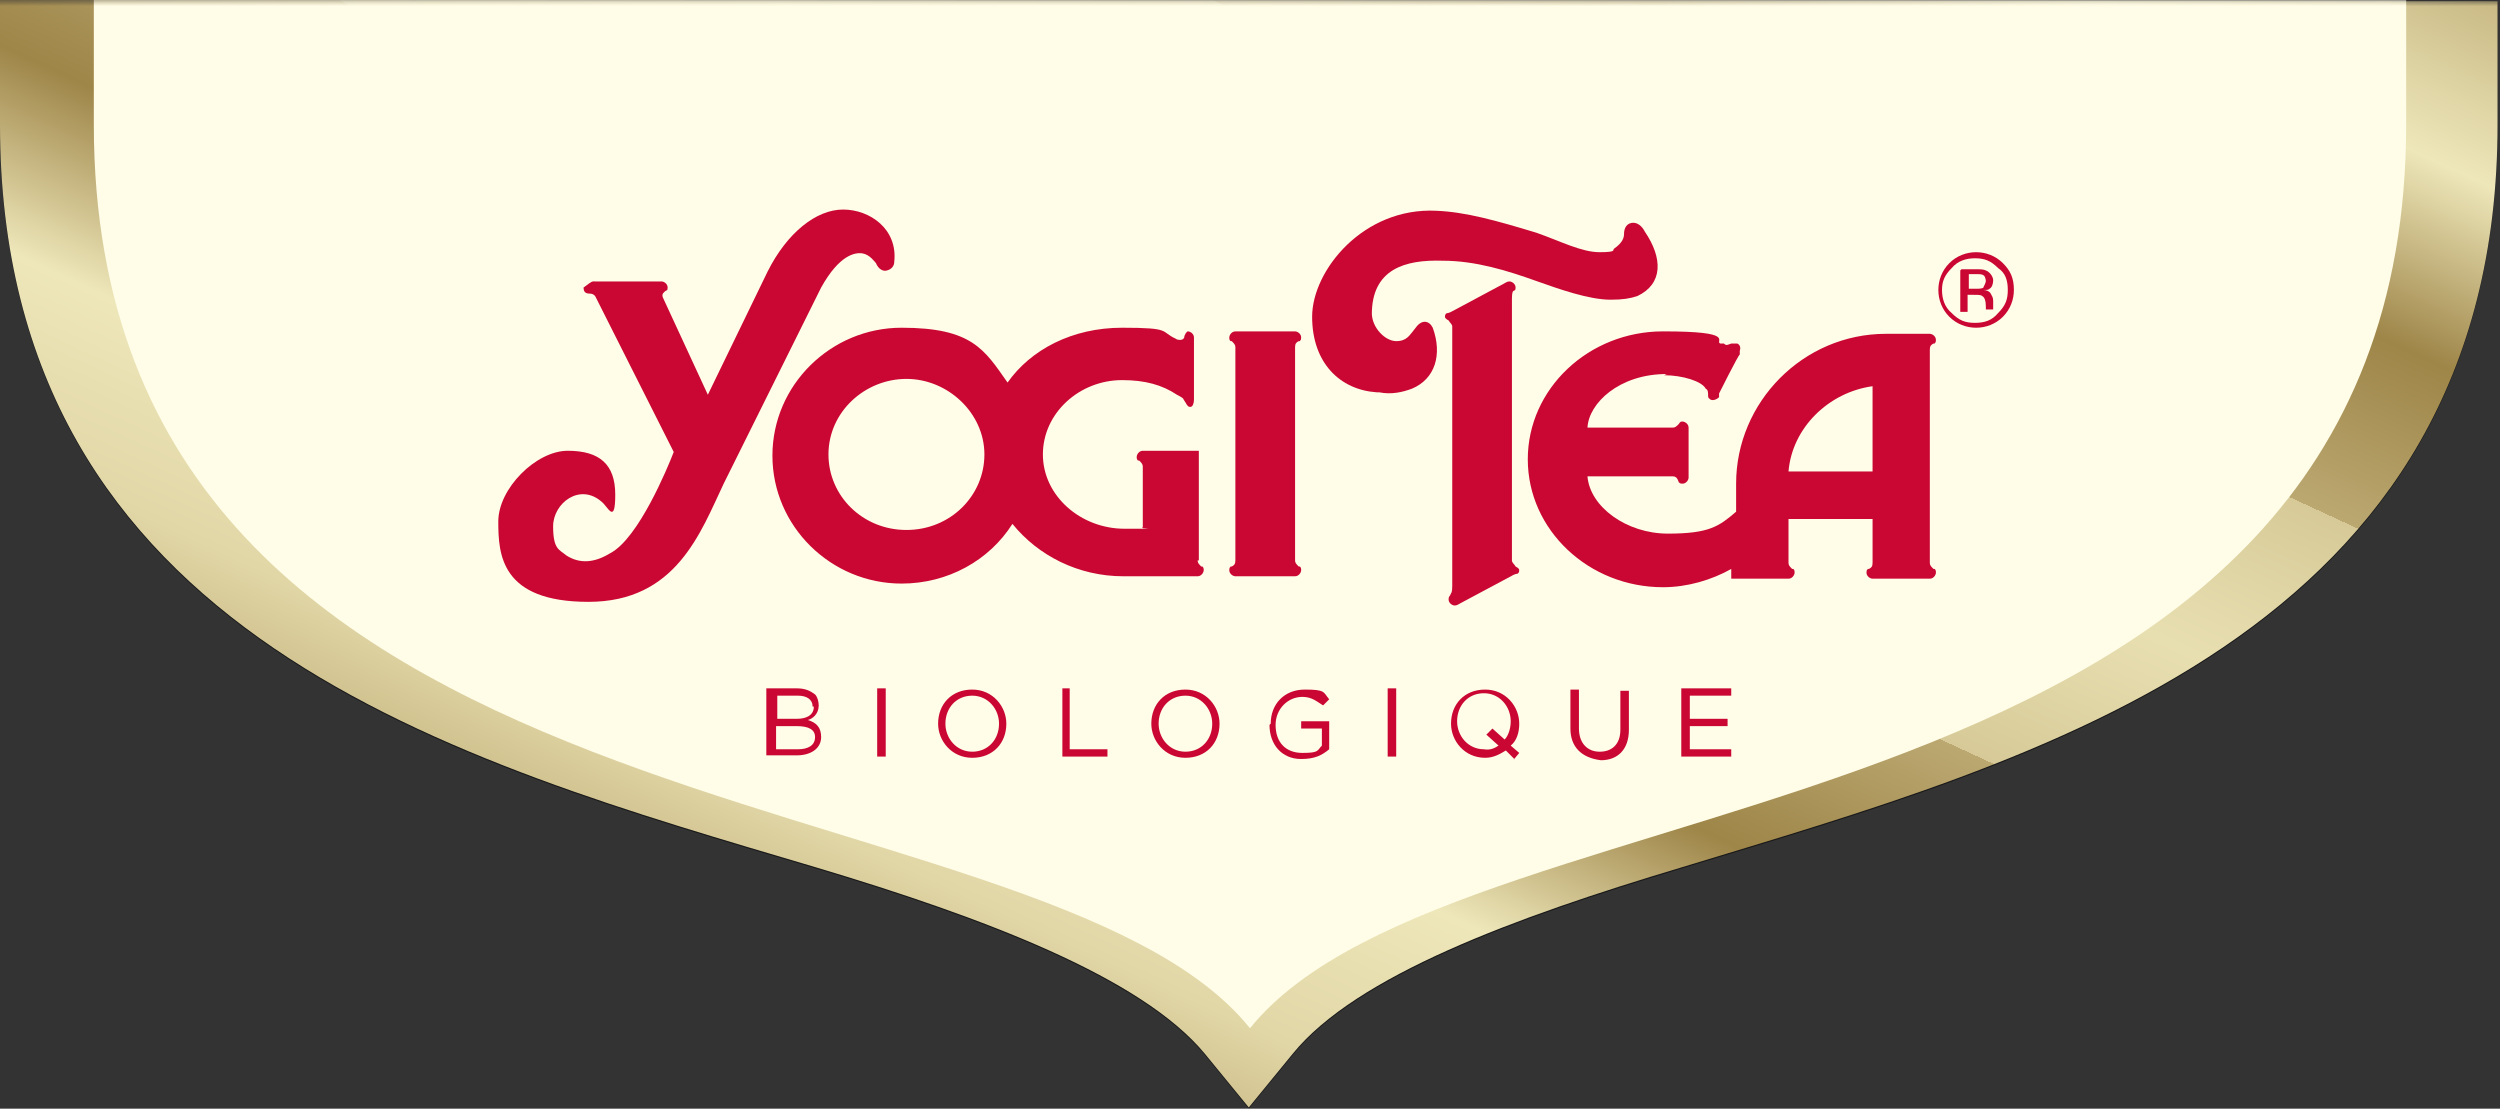 <svg xmlns="http://www.w3.org/2000/svg" xmlns:sketch="http://www.bohemiancoding.com/sketch/ns" xmlns:xlink="http://www.w3.org/1999/xlink" viewBox="0 0 205.2 91"><rect x="0" y="0" width="205.2" height="91" fill="#333333" stroke="none"/><defs><style>      .cls-1 {        mask: url(#mask-1);      }      .cls-2 {        fill: #fff;      }      .cls-3 {        mask: url(#mask);      }      .cls-4 {        mask: url(#mask-2-3);      }      .cls-5 {        fill: #fffce7;      }      .cls-5, .cls-6, .cls-7, .cls-8 {        fill-rule: evenodd;      }      .cls-6 {        fill: #ca0733;      }      .cls-7 {        fill: url(#Dégradé_sans_nom);      }      .cls-8 {        fill-opacity: .5;      }      .cls-9 {        mask: url(#mask-4);      }      .cls-10 {        mask: url(#mask-3);      }    </style><mask id="mask" x="-10.2" y="0" width="227.2" height="111.3" maskUnits="userSpaceOnUse"><g id="mask-2" sketch:name="Rectangle 1"><rect id="path-1" class="cls-2" x="-10.2" y="0" width="227.2" height="111.3"></rect></g></mask><mask id="mask-1" x="-10.2" y="0" width="227.2" height="111.3" maskUnits="userSpaceOnUse"><g id="mask-2-2" data-name="mask-2" sketch:name="Rectangle 1"><rect id="path-1-2" data-name="path-1" class="cls-2" x="-10.2" y="0" width="227.2" height="111.3"></rect></g></mask><linearGradient id="D&#xE9;grad&#xE9;_sans_nom" data-name="D&#xE9;grad&#xE9; sans nom" x1="73.9" y1="66.1" x2="74.9" y2="67.1" gradientTransform="translate(-13331.8 5520.2) scale(180.6 -82.6)" gradientUnits="userSpaceOnUse"><stop offset="0" stop-color="#9e8548"></stop><stop offset="0" stop-color="#bdab74"></stop><stop offset=".1" stop-color="#e1d6a6"></stop><stop offset=".2" stop-color="#eee7ba"></stop><stop offset=".3" stop-color="#9e8548"></stop><stop offset=".4" stop-color="#bba871"></stop><stop offset=".4" stop-color="#d7ca98"></stop><stop offset=".5" stop-color="#e8dfb1"></stop><stop offset=".5" stop-color="#eee7ba"></stop><stop offset=".5" stop-color="#e8dfb1"></stop><stop offset=".6" stop-color="#d7ca98"></stop><stop offset=".6" stop-color="#bba871"></stop><stop offset=".7" stop-color="#9e8548"></stop><stop offset=".8" stop-color="#eee7ba"></stop><stop offset="1" stop-color="#9e8548"></stop></linearGradient><mask id="mask-2-3" data-name="mask-2" x="-10.2" y="0" width="227.2" height="111.4" maskUnits="userSpaceOnUse"><g id="mask-2-4" data-name="mask-2" sketch:name="Rectangle 1"><rect id="path-1-3" data-name="path-1" class="cls-2" x="-10.2" y="0" width="227.2" height="111.3"></rect></g></mask><mask id="mask-3" x="-10.2" y="0" width="227.2" height="111.3" maskUnits="userSpaceOnUse"><g id="mask-2-5" data-name="mask-2" sketch:name="Rectangle 1"><rect id="path-1-4" data-name="path-1" class="cls-2" x="-10.2" y="0" width="227.2" height="111.3"></rect></g></mask><mask id="mask-4" x="-10.2" y="0" width="227.2" height="111.3" maskUnits="userSpaceOnUse"><g id="mask-2-6" data-name="mask-2" sketch:name="Rectangle 1"><rect id="path-1-5" data-name="path-1" class="cls-2" x="-10.2" y="0" width="227.2" height="111.3"></rect></g></mask></defs><g><g id="Calque_1"><g id="Page-1" sketch:type="MSPage"><g id="YT_LOGO_SUB_FR" sketch:type="MSLayerGroup"><g id="YOGI_TEA_LOGO_x5F_FR"><g id="LOGO"><g class="cls-3"><path id="Shape" class="cls-8" d="M0,7.3v3c0,42.1,37.7,52.3,67,61,13.7,4.1,26.7,9,31.9,15.3l3.6,4.4,3.6-4.4c5.2-6.4,18.2-11.2,31.9-15.3,29.2-8.9,67-18.9,67-61V.1" sketch:type="MSShapeGroup"></path></g><g class="cls-1"><path id="Shape-4" class="cls-7" d="M0,0v10.2c0,42.1,37.7,52.3,67,61,13.7,4.1,26.7,9,31.9,15.3l3.6,4.4,3.6-4.4c5.2-6.4,18.2-11.2,31.9-15.3,29.2-8.9,67-18.9,67-61V.1" sketch:type="MSShapeGroup"></path></g><g class="cls-4"><path id="Shape-2" data-name="Shape" class="cls-5" d="M7.7,0v10.2c0,60,77.5,52.6,94.9,74.2,17.4-21.6,94.9-14.2,94.9-74.2V0" sketch:type="MSShapeGroup"></path></g><g class="cls-10"><g id="Yogi_Tea" sketch:type="MSShapeGroup"><g id="Shape-3" data-name="Shape"><path class="cls-6" d="M153.7,38.7v-7c-3.6.5-6.6,3.4-6.9,7h6.9ZM136.8,30.7c-3.9,0-6.4,2.4-6.5,4.4h7c.2,0,.3-.1.5-.3h0c.1-.2.2-.2.3-.2.2,0,.5.2.5.5v4.1c0,.2-.2.5-.5.5s-.2-.1-.3-.1h0c-.1-.3-.2-.5-.5-.5h-7c.2,2.5,3.2,4.7,6.6,4.7s4.2-.6,5.6-1.8v-2.3c0-6.7,5.5-12.3,12.3-12.3h3.6c.2,0,.5.2.5.5s-.1.2-.1.3h-.1c-.2.1-.3.2-.3.5v17.5c0,.2.1.3.3.5h.1c.1.1.1.2.1.3,0,.2-.2.5-.5.5h-4.7c-.2,0-.5-.2-.5-.5s.1-.2.1-.3h.1c.2-.1.3-.2.3-.5v-3.6h-6.9v3.6c0,.2.1.3.3.5h.1c.1.1.1.2.1.3,0,.2-.2.5-.5.5h-4.7v-.8c-1.6.9-3.6,1.5-5.6,1.5-6.1,0-11.1-4.7-11.1-10.5s5-10.5,11.1-10.5,4.2.8,4.7,1h.3c.2.2.3.1.6,0h.5c.2.1.3.3.2.6v.3c-.1,0-1.7,3.2-1.7,3.2v.3c-.2.2-.5.3-.7.2-.1-.1-.2-.1-.2-.3h0c0-.3,0-.5-.2-.6-.3-.6-1.9-1.1-3.4-1.1h0Z"></path><path class="cls-6" d="M112.6,25.7c0,1.2,1.1,2.3,2,2.3s1.1-.5,1.6-1.1c.5-.7,1.1-.6,1.4,0,.8,2.2.2,4.2-1.7,5-.8.3-1.7.5-2.7.3h-.2c-3-.2-5.3-2.4-5.3-6.2s4.2-9,10.2-8.7c2.4.1,4.9.8,8.2,1.8,2,.7,3.7,1.6,5.2,1.6s1-.2,1.2-.3c.7-.5.8-.9.8-1.2s.1-.8.6-.9c.5-.1.9.3,1.1.7,1.5,2.2,1.5,4.3-.6,5.3-.6.2-1.2.3-2.2.3-1.8,0-4.3-.9-6-1.5-2.5-.9-5.1-1.7-7.8-1.7-3.1-.1-5.8.7-5.8,4.4h0Z"></path><path class="cls-6" d="M48.8,23.1h5.5c.2,0,.5.2.5.5s-.1.2-.2.3-.3.2-.2.5l3.7,8,4.9-10.1c1.6-3.2,4-5.1,6.2-5.1s4.5,1.6,4.2,4.3c0,.3-.2.6-.6.7-.3.1-.7-.1-.9-.6-.1-.1-.5-.7-1.1-.8-.6-.1-1.9.1-3.4,2.8l-8,16.1c-1.9,4-3.9,9.7-11.1,9.7s-7.4-3.9-7.4-6.6,3.1-5.8,5.7-5.8,3.9,1.1,3.9,3.6-.6,1-1.1.6c-1.8-1.6-4,.1-4,2s.5,1.9,1.1,2.4c1.1.7,2.3.6,3.6-.2,2.3-1.2,4.7-7,5.2-8.3l-6.4-12.7s-.1-.3-.5-.3-.5-.2-.5-.5c.3-.2.6-.5.8-.5h0Z"></path><path class="cls-6" d="M101.4,28.5c0-.2-.1-.3-.3-.5h-.1c-.1-.1-.1-.2-.1-.3,0-.2.2-.5.5-.5h4.9c.2,0,.5.2.5.5s-.1.2-.1.3h-.1c-.2.1-.3.2-.3.5v17.5c0,.2.1.3.3.5h.1c.1.1.1.2.1.3,0,.2-.2.5-.5.5h-4.9c-.2,0-.5-.2-.5-.5s.1-.2.1-.3h.1c.2-.1.3-.2.3-.5v-17.5h0Z"></path><path class="cls-6" d="M119.2,26.8c0-.2-.2-.3-.3-.5-.2-.1-.3-.2-.3-.3,0-.2.1-.3.2-.3s.3-.1.3-.1l4.3-2.3c.2-.1.3-.2.5-.2.2,0,.5.2.5.5s-.1.2-.2.3c-.1.1-.1.5-.1.6v21.5c0,.2.2.3.3.5.2.1.3.2.3.3,0,.2-.1.3-.2.3s-.3.1-.3.1l-4.3,2.3c-.2.1-.3.2-.5.2-.2,0-.5-.2-.5-.5s.1-.2.2-.5c.1-.1.1-.5.1-.6v-21.4h0Z"></path><path class="cls-6" d="M68,37.3c0,3.4,2.8,6.2,6.4,6.2s6.4-2.8,6.4-6.2-3-6.2-6.4-6.2-6.4,2.7-6.4,6.2h0ZM98.3,46c0,.2.1.3.3.5h.1c.1.1.1.2.1.3,0,.2-.2.5-.5.5h-6.1c-3.7,0-7-1.7-9.1-4.3-1.9,3-5.3,4.9-9.1,4.9-5.8,0-10.6-4.7-10.6-10.5s4.8-10.5,10.6-10.5,6.8,1.8,8.7,4.5c1.9-2.7,5.3-4.5,9.4-4.5s3.1.3,4.4.9c.1.1.6.2.7-.1h0c0-.2.2-.5.3-.5.2,0,.5.2.5.5h0v5.1h0c0,.3-.1.6-.3.6s-.2-.1-.3-.2c-.1-.2-.2-.3-.3-.5,0,0-.1-.1-.5-.3-1.2-.8-2.6-1.2-4.5-1.2-3.5,0-6.5,2.7-6.5,6.1s3.1,6.1,6.7,6.1,1,0,1.5-.1v-5c0-.2-.1-.3-.3-.5h-.1c-.1-.1-.1-.2-.1-.3,0-.2.2-.5.5-.5h-.1,4.7v9h0Z"></path><path class="cls-6" d="M161,22.1h1.1c.5,0,.7,0,.9.1.3.1.6.5.6.8s-.1.6-.3.7c-.1.1-.2.1-.5.1.2,0,.5.1.6.3.1.2.2.3.2.6v.7h-.6v-.2h0c0-.5-.1-.8-.3-.9-.1-.1-.3-.1-.7-.1h-.5v1.4h-.6v-3.4h0ZM163,23.1c0-.2-.1-.5-.2-.5-.1-.1-.3-.1-.7-.1h-.5v1.2h.6c.2,0,.5,0,.6-.1,0-.1.2-.3.2-.6h0ZM165.3,23.8c0,.8-.3,1.6-.9,2.2s-1.4.9-2.2.9-1.6-.3-2.2-.9-.9-1.4-.9-2.2.3-1.6.9-2.2,1.4-.9,2.2-.9,1.6.3,2.2.9.9,1.2.9,2.2h0ZM162.1,21.2c-.7,0-1.4.2-1.9.8-.6.6-.8,1.1-.8,1.8s.2,1.4.8,1.9c.6.6,1.1.8,1.9.8s1.4-.2,1.9-.8c.6-.6.8-1.1.8-1.9s-.2-1.4-.8-1.8c-.6-.6-1.1-.8-1.9-.8h0Z"></path></g></g></g><g class="cls-9"><g id="BIOLOGIQUE" sketch:type="MSShapeGroup"><g id="Shape-4" data-name="Shape"><path class="cls-6" d="M63,56.5h2.4c.7,0,1.1.2,1.5.5.2.2.3.6.3.9h0c0,.7-.5,1.1-.9,1.2.7.2,1.1.6,1.1,1.4h0c0,.9-.8,1.5-2,1.5h-2.5v-5.5h.1ZM66.7,58c0-.6-.5-.9-1.2-.9h-1.7v1.9h1.6c.8,0,1.4-.3,1.4-1h0ZM65.4,59.6h-1.7v1.9h1.8c.8,0,1.4-.3,1.4-1h0c0-.6-.5-.9-1.5-.9h0Z"></path><path class="cls-6" d="M72,56.5h.7v5.6h-.7v-5.6h0Z"></path><path class="cls-6" d="M77,59.4h0c0-1.6,1.1-2.8,2.8-2.8s2.8,1.4,2.8,2.8h0c0,1.6-1.1,2.8-2.8,2.8s-2.8-1.4-2.8-2.8h0ZM82,59.4h0c0-1.2-.9-2.3-2.2-2.3s-2.2,1-2.2,2.3h0c0,1.2.9,2.3,2.2,2.3s2.2-1,2.2-2.3h0Z"></path><path class="cls-6" d="M87.1,56.5h.7v5h3.1v.6h-3.7v-5.6h0Z"></path><path class="cls-6" d="M94.5,59.4h0c0-1.6,1.1-2.8,2.8-2.8s2.8,1.4,2.8,2.8h0c0,1.6-1.1,2.8-2.8,2.8s-2.8-1.4-2.8-2.8h0ZM99.5,59.4h0c0-1.2-.9-2.3-2.2-2.3s-2.2,1-2.2,2.3h0c0,1.2.9,2.3,2.2,2.3s2.2-1,2.2-2.3h0Z"></path><path class="cls-6" d="M104.3,59.4h0c0-1.6,1.1-2.8,2.8-2.8s1.5.2,2,.8l-.5.5c-.5-.3-.9-.7-1.7-.7-1.2,0-2.2,1-2.2,2.3h0c0,1.4.8,2.3,2.2,2.3s1.2-.2,1.6-.6v-1.4h-1.7v-.6h2.3v2.3c-.6.5-1.2.8-2.3.8-1.6,0-2.6-1.2-2.6-2.8h0Z"></path><path class="cls-6" d="M113.9,56.5h.7v5.6h-.7v-5.6h0Z"></path><path class="cls-6" d="M124.3,62.3l-.7-.7c-.5.3-1,.6-1.7.6-1.7,0-2.8-1.4-2.8-2.8h0c0-1.6,1.1-2.8,2.8-2.8s2.8,1.4,2.8,2.8h0c0,.7-.2,1.4-.7,1.8l.7.6-.5.6h0ZM123,61.2l-1-.9.5-.5,1,.9c.3-.3.5-.9.5-1.5h0c0-1.2-.9-2.3-2.2-2.3s-2.2,1-2.2,2.3h0c0,1.2.9,2.3,2.2,2.3.5.1.9-.1,1.2-.3h0Z"></path><path class="cls-6" d="M128.9,59.8v-3.2h.7v3.2c0,1.2.7,1.9,1.7,1.9s1.7-.6,1.7-1.8v-3.2h.7v3.2c0,1.6-.9,2.5-2.3,2.5-1.6-.2-2.5-1.1-2.5-2.6h0Z"></path><path class="cls-6" d="M138.1,56.5h4v.6h-3.4v1.9h3.1v.6h-3.1v1.9h3.4v.6h-4.1v-5.6h.1Z"></path></g></g></g></g></g></g></g></g></g></svg>